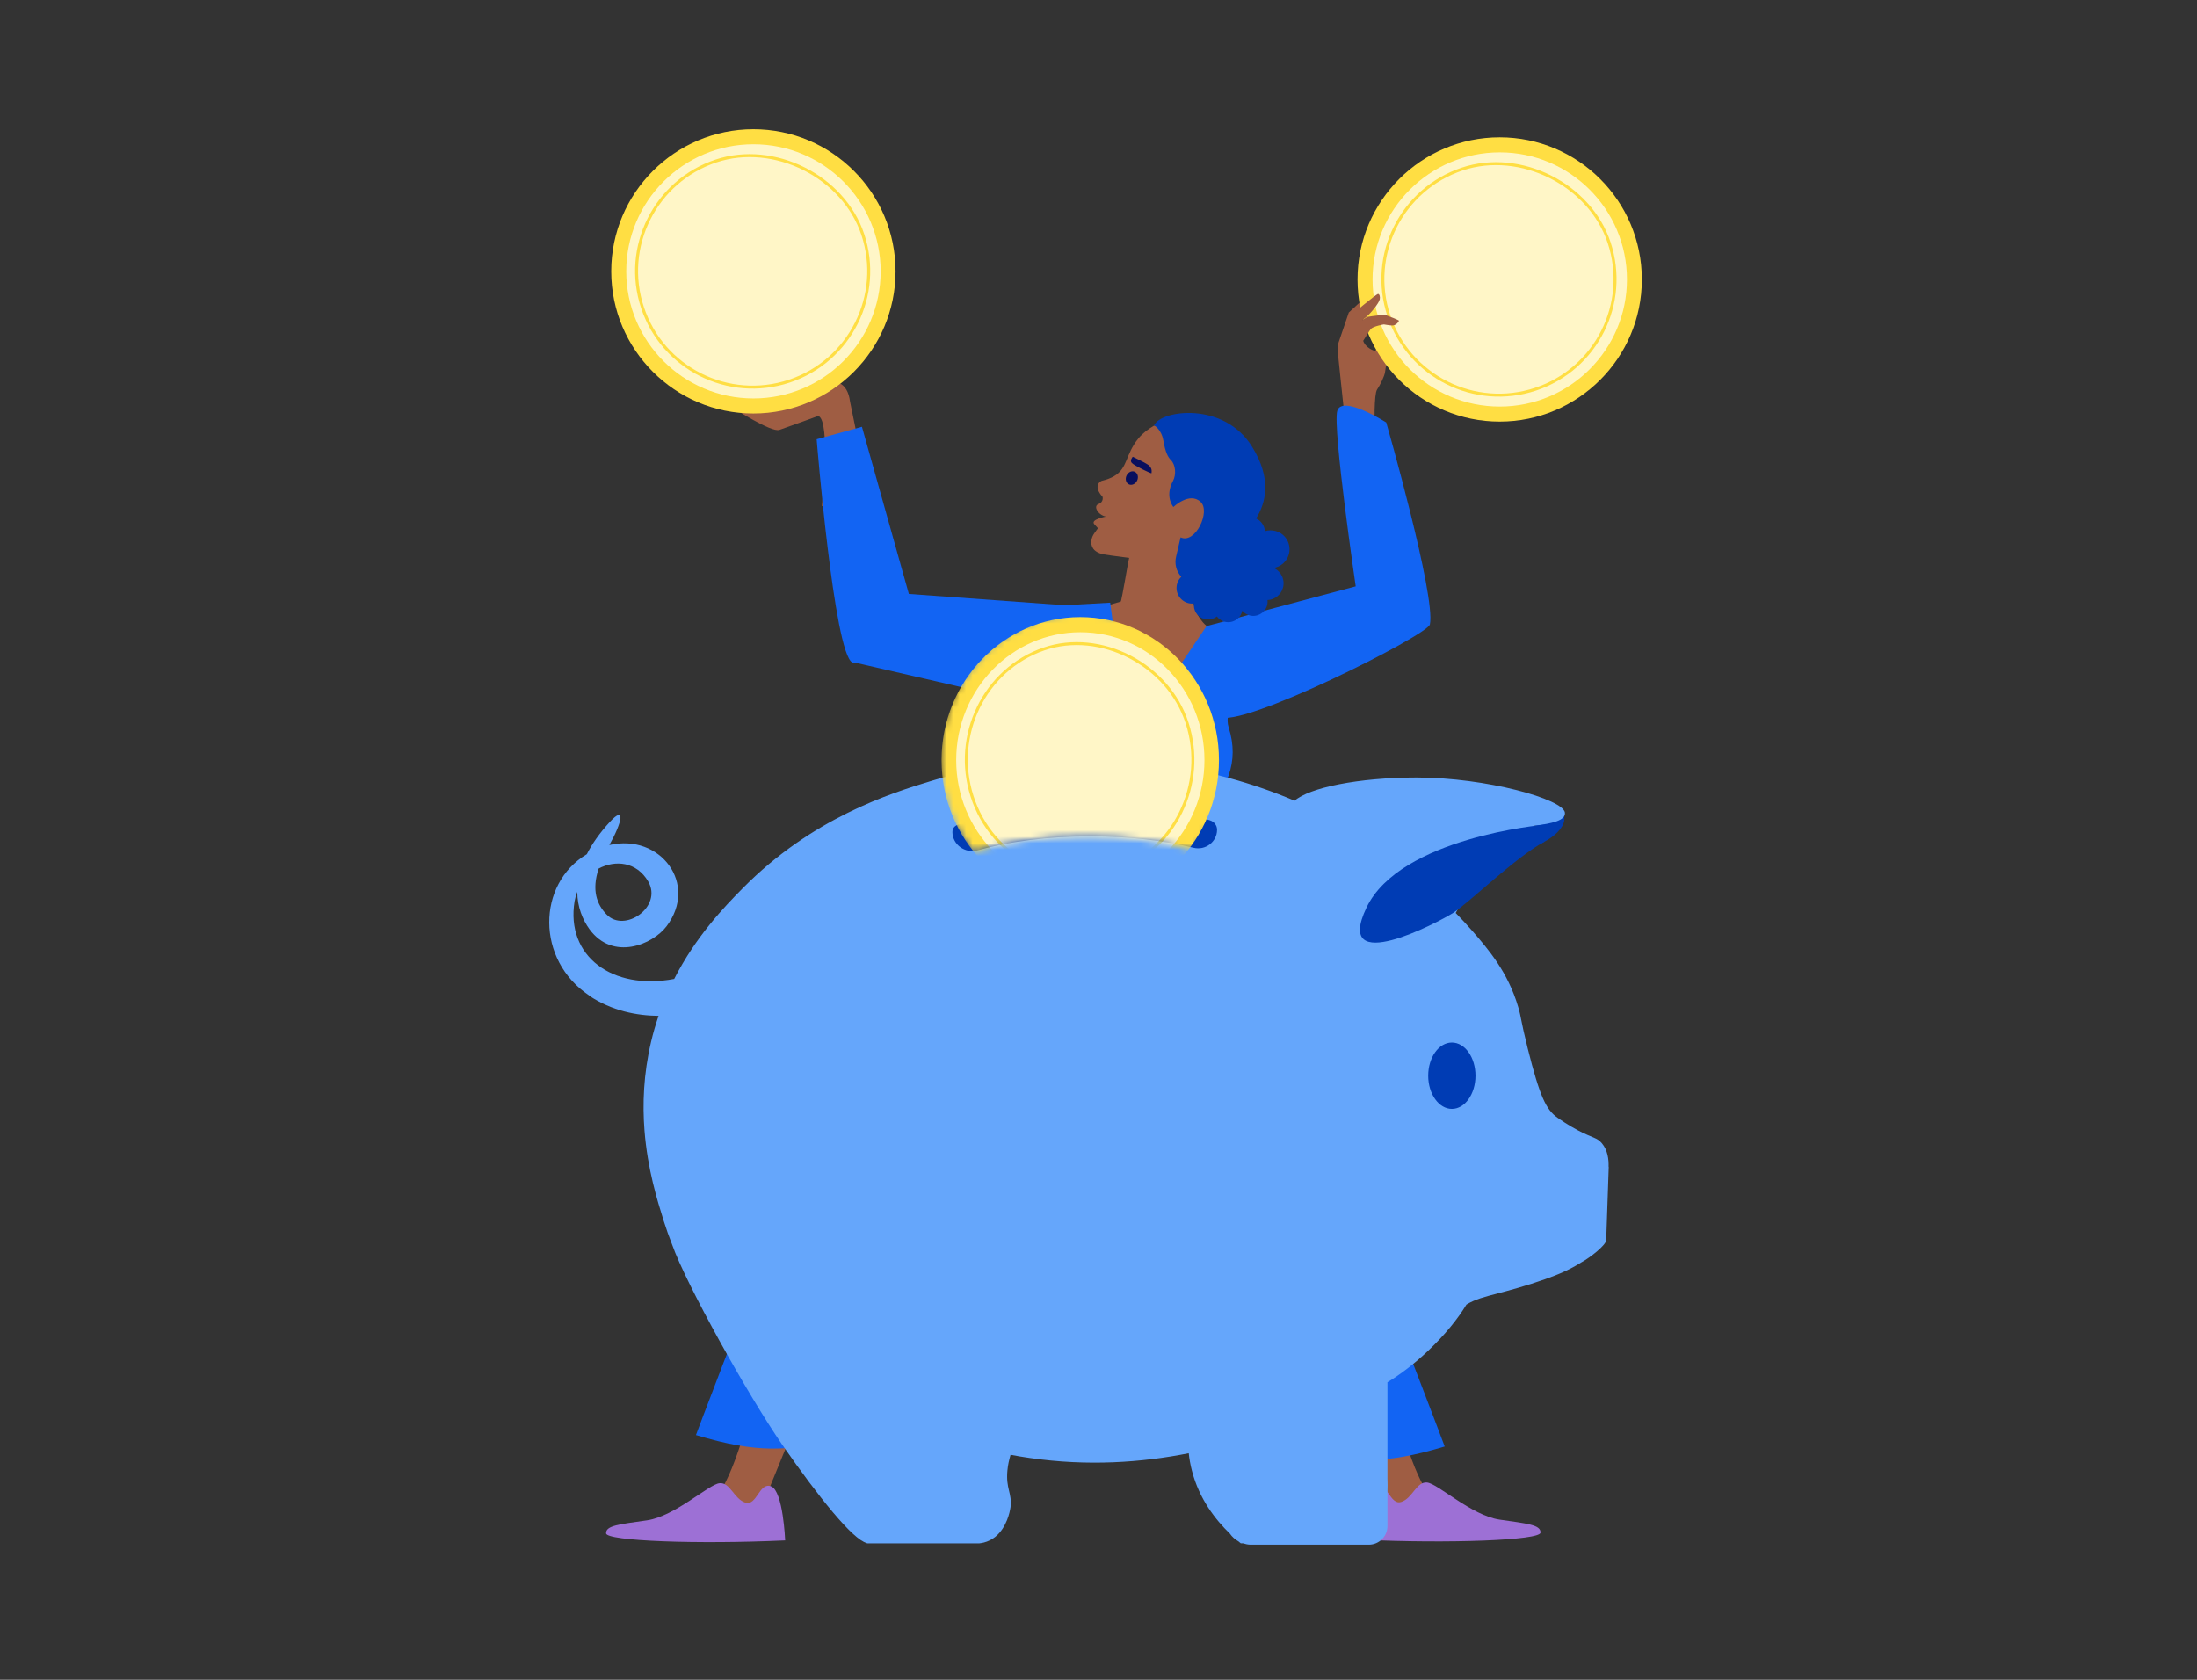 <svg  viewBox="0 0 340 260" fill="none" xmlns="http://www.w3.org/2000/svg">
<rect x="0" y="0" width="340" height="260" fill="#333333" stroke="none"/>
<path d="M175.661 86.316C175.661 86.316 175.303 86.336 174.825 86.386L173.65 93.056L166.344 95.176L174.347 127.787L186.741 96.898C186.741 96.898 184.879 95.504 184.59 92.618C184.391 90.627 184.461 88.377 184.571 86.685C180.917 86.516 175.811 86.316 175.671 86.316H175.661Z" fill="#9F5D43"/>
<path d="M185.029 83.232C185.029 83.232 185.119 83.202 185.159 83.192C185.198 83.182 185.238 83.162 185.288 83.142H185.308C185.348 83.122 185.388 83.112 185.427 83.092C185.437 83.092 185.457 83.082 185.467 83.072C185.497 83.052 185.537 83.043 185.567 83.023C185.587 83.023 185.607 83.003 185.626 82.993C185.656 82.973 185.686 82.963 185.716 82.943C185.736 82.933 185.766 82.913 185.786 82.893C185.816 82.873 185.836 82.863 185.865 82.843C185.895 82.823 185.925 82.794 185.965 82.774C185.985 82.764 186.005 82.744 186.025 82.734C186.074 82.694 186.134 82.654 186.184 82.605C186.891 82.007 187.398 81.3 187.727 80.584C188.454 79.001 188.274 77.319 187.259 76.472C187.07 76.313 186.871 76.184 186.672 76.094C186.652 76.084 186.632 76.074 186.602 76.064C186.562 76.044 186.512 76.025 186.473 76.015C186.463 76.015 186.453 76.015 186.443 76.005C186.393 75.985 186.333 75.965 186.283 75.955C186.264 75.955 186.244 75.955 186.224 75.945C186.174 75.935 186.134 75.925 186.084 75.915C186.064 75.915 186.045 75.915 186.025 75.915C185.975 75.915 185.935 75.905 185.885 75.895C185.865 75.895 185.845 75.895 185.816 75.895C185.776 75.895 185.736 75.895 185.696 75.895C185.686 75.895 185.666 75.895 185.656 75.895C185.607 75.895 185.557 75.895 185.507 75.895C185.507 75.895 185.507 75.895 185.497 75.895C185.378 75.905 185.258 75.925 185.149 75.955C185.139 75.955 185.119 75.955 185.109 75.965C185.069 75.975 185.019 75.985 184.979 75.995C184.969 75.995 184.95 75.995 184.94 76.005C184.84 76.034 184.741 76.074 184.641 76.114C184.641 76.114 184.621 76.114 184.611 76.124C184.561 76.144 184.522 76.164 184.482 76.184C184.482 76.184 184.462 76.184 184.462 76.194C184.422 76.214 184.372 76.234 184.332 76.263C184.332 76.263 184.322 76.263 184.312 76.273C184.273 76.293 184.223 76.323 184.183 76.343C184.133 76.373 184.093 76.393 184.054 76.423C184.054 76.423 184.034 76.433 184.024 76.443C183.387 76.851 182.969 77.339 182.969 77.339C181.545 75.776 182.511 72.371 182.103 70.38C181.237 66.16 179.076 65.891 178.599 65.881C177.703 66.398 176.827 67.055 176.17 67.862C174.129 70.37 174.547 72.461 172.407 73.705C171.919 73.994 171.292 74.233 170.476 74.432C170.476 74.432 168.982 75.059 170.635 76.91C170.635 76.91 170.834 77.727 169.988 78.025C169.142 78.334 169.928 79.718 171.143 79.957C171.143 79.957 168.744 80.395 169.331 81.111C169.849 81.728 169.918 81.739 169.928 81.739L169.381 82.495C169.122 82.853 168.933 83.281 168.893 83.729C168.823 84.456 169.082 85.422 170.744 85.8C170.744 85.8 172.805 86.118 174.746 86.357C174.487 87.343 173.781 92.031 173.353 93.555L183.367 94.281L185.049 83.252L185.029 83.232Z" fill="#9F5D43"/>
<path d="M216.736 220.574C216.736 220.574 219.762 231.584 222.231 232.012C224.7 232.44 215.293 235.486 215.293 235.486L210.156 222.923L216.736 220.574Z" fill="#9F5D43"/>
<path d="M192.668 150.873C187.382 146.045 176.312 152.327 176.312 152.327C176.312 152.327 186.675 179.771 190.667 194.972C193.892 207.226 202.812 225.104 202.812 225.104C209.83 226.07 213.672 226.876 223.577 223.89C223.577 223.89 197.944 155.701 192.668 150.873Z" fill="#1264F3"/>
<path d="M210.69 238.303C210.69 238.303 210.998 230.728 212.84 229.962C214.681 229.195 215.07 233.038 216.842 232.47C218.613 231.913 219.191 229.285 220.853 229.464C222.516 229.633 227.742 234.58 232.072 235.208C236.442 235.835 238.443 236.014 238.403 237.218C238.373 238.413 224.258 238.941 210.68 238.313" fill="#9D70D5"/>
<path d="M115.478 220.684C115.478 220.684 112.452 231.693 109.983 232.121C107.515 232.539 116.922 235.596 116.922 235.596L122.058 223.033L115.478 220.684Z" fill="#9F5D43"/>
<path d="M138.612 149.102C143.898 144.274 154.967 150.555 154.967 150.555C154.967 150.555 144.605 178 140.613 193.201C137.388 205.455 128.468 223.333 128.468 223.333C121.45 224.299 117.608 225.105 107.703 222.119C107.703 222.119 133.336 153.93 138.612 149.102Z" fill="#1264F3"/>
<path d="M166.154 93.782L165.626 110.237L132.109 102.513L139.824 91.871L166.154 93.782Z" fill="#1264F3"/>
<path d="M113.408 63.164C113.558 63.164 119.331 66.976 120.625 66.538C121.92 66.1 126.638 64.378 126.638 64.378C128.619 65.125 127.186 78.354 127.186 78.354L134.144 74.781C134.144 74.781 131.566 62.308 131.556 62.188C131.157 58.913 128.987 58.734 127.215 59.252C124.339 60.098 123.273 62.188 121.621 63.004C120.357 63.632 119.043 64.179 117.49 63.124C115.33 61.641 113.398 63.174 113.398 63.174L113.408 63.164Z" fill="#9F5D43"/>
<path d="M126.375 67.99L133.393 66.059L140.829 92.558L144.881 102.741L131.91 102.542C129.063 101.148 126.385 67.99 126.385 67.99H126.375Z" fill="#1264F3"/>
<path d="M161.629 93.853L171.812 93.285L174.669 114.767L186.724 96.899C186.724 96.899 193.304 100.99 196.251 100.472C199.197 99.955 188.566 107.51 190.139 112.567C191.861 118.082 189.89 121.984 185.848 127.131C182.076 131.939 185.42 139.176 183.38 141.625C176.491 149.877 155.855 143.635 155.517 142.252C155.178 140.868 157.597 107.719 157.597 107.719L161.629 93.853Z" fill="#1264F3"/>
<path d="M212.646 54.323C213.712 53.935 213.871 52.502 214.339 51.755C214.807 51.008 215.702 50.023 215.971 50.083C216.24 50.142 216.887 50.521 216.817 51.038C216.748 51.556 216.439 52.382 216.121 52.9C215.802 53.417 215.105 54.343 214.926 54.891C214.747 55.438 214.418 56.892 214.349 57.549C214.279 58.206 213.592 59.579 213.104 60.306C212.617 61.033 212.726 65.9 212.726 65.9L207.948 63.243C207.948 63.243 206.992 54.294 206.992 53.955C206.992 53.656 207.072 53.268 207.072 53.268" fill="#9F5D43"/>
<path d="M213.143 45.642C213.093 46.12 211.749 48.111 210.714 48.868C210.714 48.868 209.698 53.128 209.38 53.736L207.07 53.258L208.733 48.37C208.733 48.37 212.625 44.707 212.854 44.776C213.083 44.846 213.192 45.165 213.133 45.642H213.143Z" fill="#9F5D43"/>
<path d="M186.719 96.909L209.803 90.757C209.803 90.757 206.2 66.179 206.946 63.601C207.683 61.023 214.532 65.393 214.532 65.393C214.532 65.393 222.227 92.231 221.281 96.66C220.923 98.323 191.696 113.045 188.66 110.905C185.614 108.765 186.719 96.899 186.719 96.899V96.909Z" fill="#1264F3"/>
<path d="M235.162 130.327C235.461 131.064 237.203 131.253 238.925 130.327C241.394 129.003 242.11 127.55 242.1 126.763C242.07 123.478 239.711 126.923 237.9 127.659C236.088 128.396 234.863 129.591 235.162 130.317" fill="#003CB4"/>
<path d="M91.168 154.109C94.712 156.468 98.535 157.205 101.919 157.234C101.481 158.529 101.083 159.862 100.755 161.276C99.59 166.233 99.421 170.862 99.739 174.954C100.207 180.956 101.73 185.824 102.706 188.94C103.114 190.244 103.552 191.468 104.03 192.673C106.17 198.755 115.746 215.927 121.042 223.592C126.736 231.804 131.982 238.285 134.112 238.822C134.132 238.842 134.162 238.862 134.182 238.882H151.513C151.951 238.842 152.568 238.723 153.215 238.394C153.803 238.095 154.29 237.697 154.679 237.239C156.092 235.617 156.371 233.387 156.391 233.257C156.63 231.058 155.644 230.45 155.903 227.623C155.943 227.155 156.012 226.737 156.092 226.359C156.192 225.891 156.301 225.483 156.391 225.174C157.346 225.354 158.322 225.523 159.317 225.662C168.336 226.976 176.688 226.379 183.965 224.935C184.054 225.792 184.214 226.697 184.453 227.623C185.587 232.043 188.126 235.248 190.326 237.369C190.664 237.876 191.132 238.275 191.66 238.573C191.779 238.673 191.909 238.782 192.018 238.872H192.357C192.735 238.991 193.123 239.081 193.531 239.081H211.848C213.42 239.081 214.714 237.787 214.714 236.204V231.018C214.744 230.231 214.744 229.515 214.714 228.818V213.946C216.676 212.761 218.866 211.109 221.016 209.068C223.604 206.619 225.645 204.091 226.939 201.921C228.322 201.084 229.696 200.746 231.787 200.198C233.469 199.75 236.157 199.044 239.103 197.998C241.333 197.212 243.055 196.446 244.688 195.41C246.191 194.594 248.54 192.693 248.57 191.966L248.958 180.658C248.958 180.658 248.938 180.588 248.938 180.558C248.968 179.513 248.829 178.04 247.883 176.935C247.136 176.059 246.529 176.178 244.23 174.974C242.657 174.147 241.472 173.301 241.054 173.012C239.282 171.788 238.297 169.767 236.415 162.242C235.281 157.692 235.46 157.603 234.952 155.871C233.359 150.436 230.283 146.892 227.874 144.114C227.028 143.139 226.152 142.213 225.276 141.307C226.112 139.714 227.217 137.972 228.87 136.21C230.214 134.767 232.981 131.811 235.699 131.064C235.977 130.994 236.833 130.775 237.65 130.088C237.968 129.83 237.242 129.083 237.461 127.809C240.158 127.46 242.309 127.012 242.179 125.788C241.95 123.698 230.015 120.343 219.214 120.343C210.175 120.343 202.59 121.936 200.35 123.936C173.333 112.449 147.919 119.726 144.196 120.851C137.626 122.841 125.651 126.634 114.92 137.505C112.073 140.391 107.693 144.931 104.338 151.521C94.742 153.352 87.545 147.967 88.919 139.515C89.008 139.008 89.148 138.51 89.337 138.042C89.357 140.391 90.163 142.362 91.238 143.836C94.871 148.783 101.013 146.205 103.164 143.358C108.101 136.808 102.198 128.973 94.304 130.795C96.315 127.212 96.843 124.554 94.374 127.221C92.771 128.964 91.616 130.636 90.82 132.209C83.065 136.828 82.936 148.584 91.178 154.079L91.168 154.109ZM92.632 134.439C95.23 133.065 98.515 133.373 100.307 136.419C102.596 140.332 96.673 144.453 93.886 141.556C92.373 139.993 91.537 137.833 92.642 134.439H92.632Z" fill="#65A6FB"/>
<path d="M238.926 127.66C238.926 127.66 216.658 129.601 211.472 140.482C206.285 151.362 222.641 142.721 224.821 141.338C227.459 139.645 234.496 132.717 238.926 130.328" fill="#003CB4"/>
<path d="M228.34 166.5C228.34 169.337 226.698 171.636 224.687 171.636C222.676 171.636 221.023 169.337 221.023 166.5C221.023 163.663 222.666 161.363 224.687 161.363C226.707 161.363 228.34 163.663 228.34 166.5Z" fill="#003CB4"/>
<path d="M147.391 128.763C147.411 130.764 149.382 132.147 151.303 131.61C156.101 130.256 162.163 129.45 168.743 129.45C174.666 129.45 180.171 130.097 184.72 131.221C186.522 131.659 188.324 130.326 188.344 128.464V128.424V128.414C188.344 127.747 187.886 127.17 187.249 126.971C182.291 125.428 175.821 124.492 168.753 124.492C160.62 124.492 153.294 125.727 148.127 127.698C147.709 127.867 147.401 128.255 147.401 128.703V128.753" fill="#003CB4"/>
<path d="M116.519 63.633C128.455 63.633 138.132 53.961 138.132 42.03C138.132 30.098 128.455 20.426 116.519 20.426C104.583 20.426 94.906 30.098 94.906 42.03C94.906 53.961 104.583 63.633 116.519 63.633Z" fill="#FFF6C7"/>
<path d="M94.594 42C94.594 29.866 104.466 20 116.594 20C128.731 20 138.594 29.866 138.594 42C138.594 54.134 128.721 64 116.594 64C104.457 64 94.594 54.134 94.594 42ZM96.918 42C96.918 52.846 105.748 61.672 116.604 61.672C127.46 61.672 136.289 52.846 136.289 42C136.289 31.154 127.46 22.328 116.604 22.328C105.748 22.328 96.918 31.154 96.918 42Z" fill="#FFDE43"/>
<path d="M99.437 47.618C102.566 57.028 112.737 62.129 122.142 58.999C131.558 55.869 136.653 45.706 133.525 36.296C130.535 27.292 119.778 21.933 110.82 24.914C101.404 28.044 96.308 38.208 99.437 47.618Z" stroke="#FFDE43" stroke-width="0.458" stroke-linecap="round" stroke-linejoin="round"/>
<path d="M232.003 64.887C243.94 64.887 253.616 55.215 253.616 43.283C253.616 31.352 243.94 21.68 232.003 21.68C220.067 21.68 210.391 31.352 210.391 43.283C210.391 55.215 220.067 64.887 232.003 64.887Z" fill="#FFF6C7"/>
<path d="M210.086 43.254C210.086 31.12 219.959 21.254 232.086 21.254C244.223 21.254 254.086 31.12 254.086 43.254C254.086 55.388 244.213 65.254 232.086 65.254C219.949 65.254 210.086 55.388 210.086 43.254ZM212.41 43.254C212.41 54.1 221.24 62.926 232.096 62.926C242.952 62.926 251.782 54.1 251.782 43.254C251.782 32.407 242.952 23.582 232.096 23.582C221.24 23.582 212.41 32.407 212.41 43.254Z" fill="#FFDE43"/>
<path d="M214.929 48.86C218.058 58.27 228.229 63.371 237.635 60.241C247.05 57.111 252.146 46.948 249.017 37.538C246.027 28.534 235.271 23.175 226.312 26.157C216.896 29.287 211.801 39.45 214.929 48.86Z" stroke="#FFDE43" stroke-width="0.458" stroke-linecap="round" stroke-linejoin="round"/>
<path d="M121.511 238.413C121.511 238.413 121.202 230.837 119.361 230.071C117.519 229.304 117.131 233.147 115.359 232.579C113.587 232.022 113.01 229.394 111.347 229.573C109.685 229.742 104.459 234.69 100.129 235.317C95.758 235.944 93.758 236.123 93.797 237.328C93.827 238.522 107.943 239.05 121.521 238.423" fill="#9D70D5"/>
<mask id="mask0_8813_27468" style="mask-type:luminance" maskUnits="userSpaceOnUse" x="145" y="94" width="45" height="38">
<path d="M184.732 131.601C187.766 127.725 189.578 122.802 189.578 117.441C189.578 104.945 179.731 94.82 167.578 94.82C155.425 94.82 145.578 104.955 145.578 117.441C145.578 122.902 147.458 127.914 150.598 131.82C155.357 130.375 161.414 129.498 168.043 129.498C174.324 129.498 180.1 130.276 184.732 131.591V131.601Z" fill="white"/>
</mask>
<g mask="url(#mask0_8813_27468)">
<path d="M167.097 139.403C178.744 139.403 188.186 129.672 188.186 117.669C188.186 105.666 178.744 95.936 167.097 95.936C155.45 95.936 146.008 105.666 146.008 117.669C146.008 129.672 155.45 139.403 167.097 139.403Z" fill="#FFF6C7"/>
<path d="M145.711 117.65C145.711 105.443 155.344 95.518 167.178 95.518C179.011 95.518 188.645 105.443 188.645 117.65C188.645 129.857 179.011 139.782 167.178 139.782C155.335 139.782 145.711 129.857 145.711 117.65ZM147.979 117.65C147.979 128.561 156.595 137.44 167.188 137.44C177.781 137.44 186.396 128.561 186.396 117.65C186.396 106.738 177.781 97.859 167.188 97.859C156.595 97.859 147.979 106.738 147.979 117.65Z" fill="#FFDE43"/>
<path d="M150.446 123.29C153.499 132.757 163.423 137.889 172.601 134.74C181.789 131.591 186.761 121.367 183.708 111.9C180.791 102.842 170.295 97.451 161.553 100.451C152.365 103.6 147.393 113.824 150.446 123.29Z" stroke="#FFDE43" stroke-width="0.458" stroke-linecap="round" stroke-linejoin="round"/>
</g>
<path d="M175.979 74.377C176.23 73.839 176.066 73.231 175.612 73.02C175.159 72.808 174.588 73.073 174.337 73.612C174.086 74.15 174.25 74.757 174.704 74.969C175.157 75.18 175.728 74.915 175.979 74.377Z" fill="#080F5E"/>
<path d="M175.305 70.699C175.305 70.699 177.246 71.625 177.654 71.924C178.341 72.421 178.232 72.949 178.202 73.248C178.192 73.347 175.484 72.053 175.146 71.645C174.797 71.247 175.305 70.699 175.305 70.699Z" fill="#080F5E"/>
<path d="M198.531 91.036C198.909 89.772 198.282 88.448 197.117 87.91C198.182 87.721 199.098 86.965 199.436 85.86C199.904 84.307 199.018 82.665 197.465 82.207C196.888 82.037 196.301 82.047 195.763 82.207C195.684 81.37 195.176 80.614 194.389 80.246C195.982 77.697 196.789 74.034 193.782 69.166C189.422 62.098 179.667 63.452 178.602 65.831C178.602 65.831 179.726 66.429 180.025 68.141C180.373 70.152 180.802 70.799 181.19 71.187C181.956 71.953 182.046 73.476 181.528 74.442C180.204 76.881 181.588 78.474 181.588 78.474C181.588 78.474 184.057 76.094 185.789 77.667C187.411 79.141 184.963 84.277 182.703 83.172L182.026 86.079C181.727 87.224 182.026 88.428 182.812 89.274C182.524 89.553 182.305 89.901 182.175 90.32C181.797 91.594 182.524 92.938 183.798 93.326C184.126 93.425 184.455 93.445 184.773 93.405C184.644 94.461 185.281 95.486 186.326 95.794C187.033 96.004 187.77 95.844 188.317 95.416C188.596 95.785 188.984 96.073 189.452 96.213C190.617 96.561 191.851 95.894 192.199 94.729C192.219 94.66 192.239 94.59 192.249 94.52C192.518 94.849 192.886 95.108 193.324 95.237C194.489 95.585 195.723 94.918 196.072 93.754C196.161 93.455 196.181 93.166 196.151 92.878C197.227 92.828 198.202 92.111 198.531 91.016V91.036Z" fill="#003CB4"/>
<path d="M213.511 46.369C213.431 46.847 211.998 48.768 210.923 49.465C210.923 49.465 209.688 53.666 209.35 54.263L207.07 53.676L208.982 48.878C208.982 48.878 213.063 45.423 213.282 45.493C213.501 45.563 213.601 45.891 213.521 46.369H213.511Z" fill="#9F5D43"/>
<path d="M211.64 49.047C212.336 48.928 214.168 48.669 214.516 48.789C214.865 48.908 216.448 49.535 216.487 49.625C216.527 49.714 216.079 50.391 215.472 50.381C215.104 50.381 214.158 50.212 214.158 50.212C214.158 50.212 212.635 50.461 212.167 50.889C212.018 51.028 210.963 52.751 210.963 52.751C210.963 52.751 211.261 53.975 213.113 54.413C213.113 54.413 209.211 57.927 208.723 54.413C208.235 50.899 211.401 49.097 211.64 49.057V49.047Z" fill="#9F5D43"/>
</svg>

